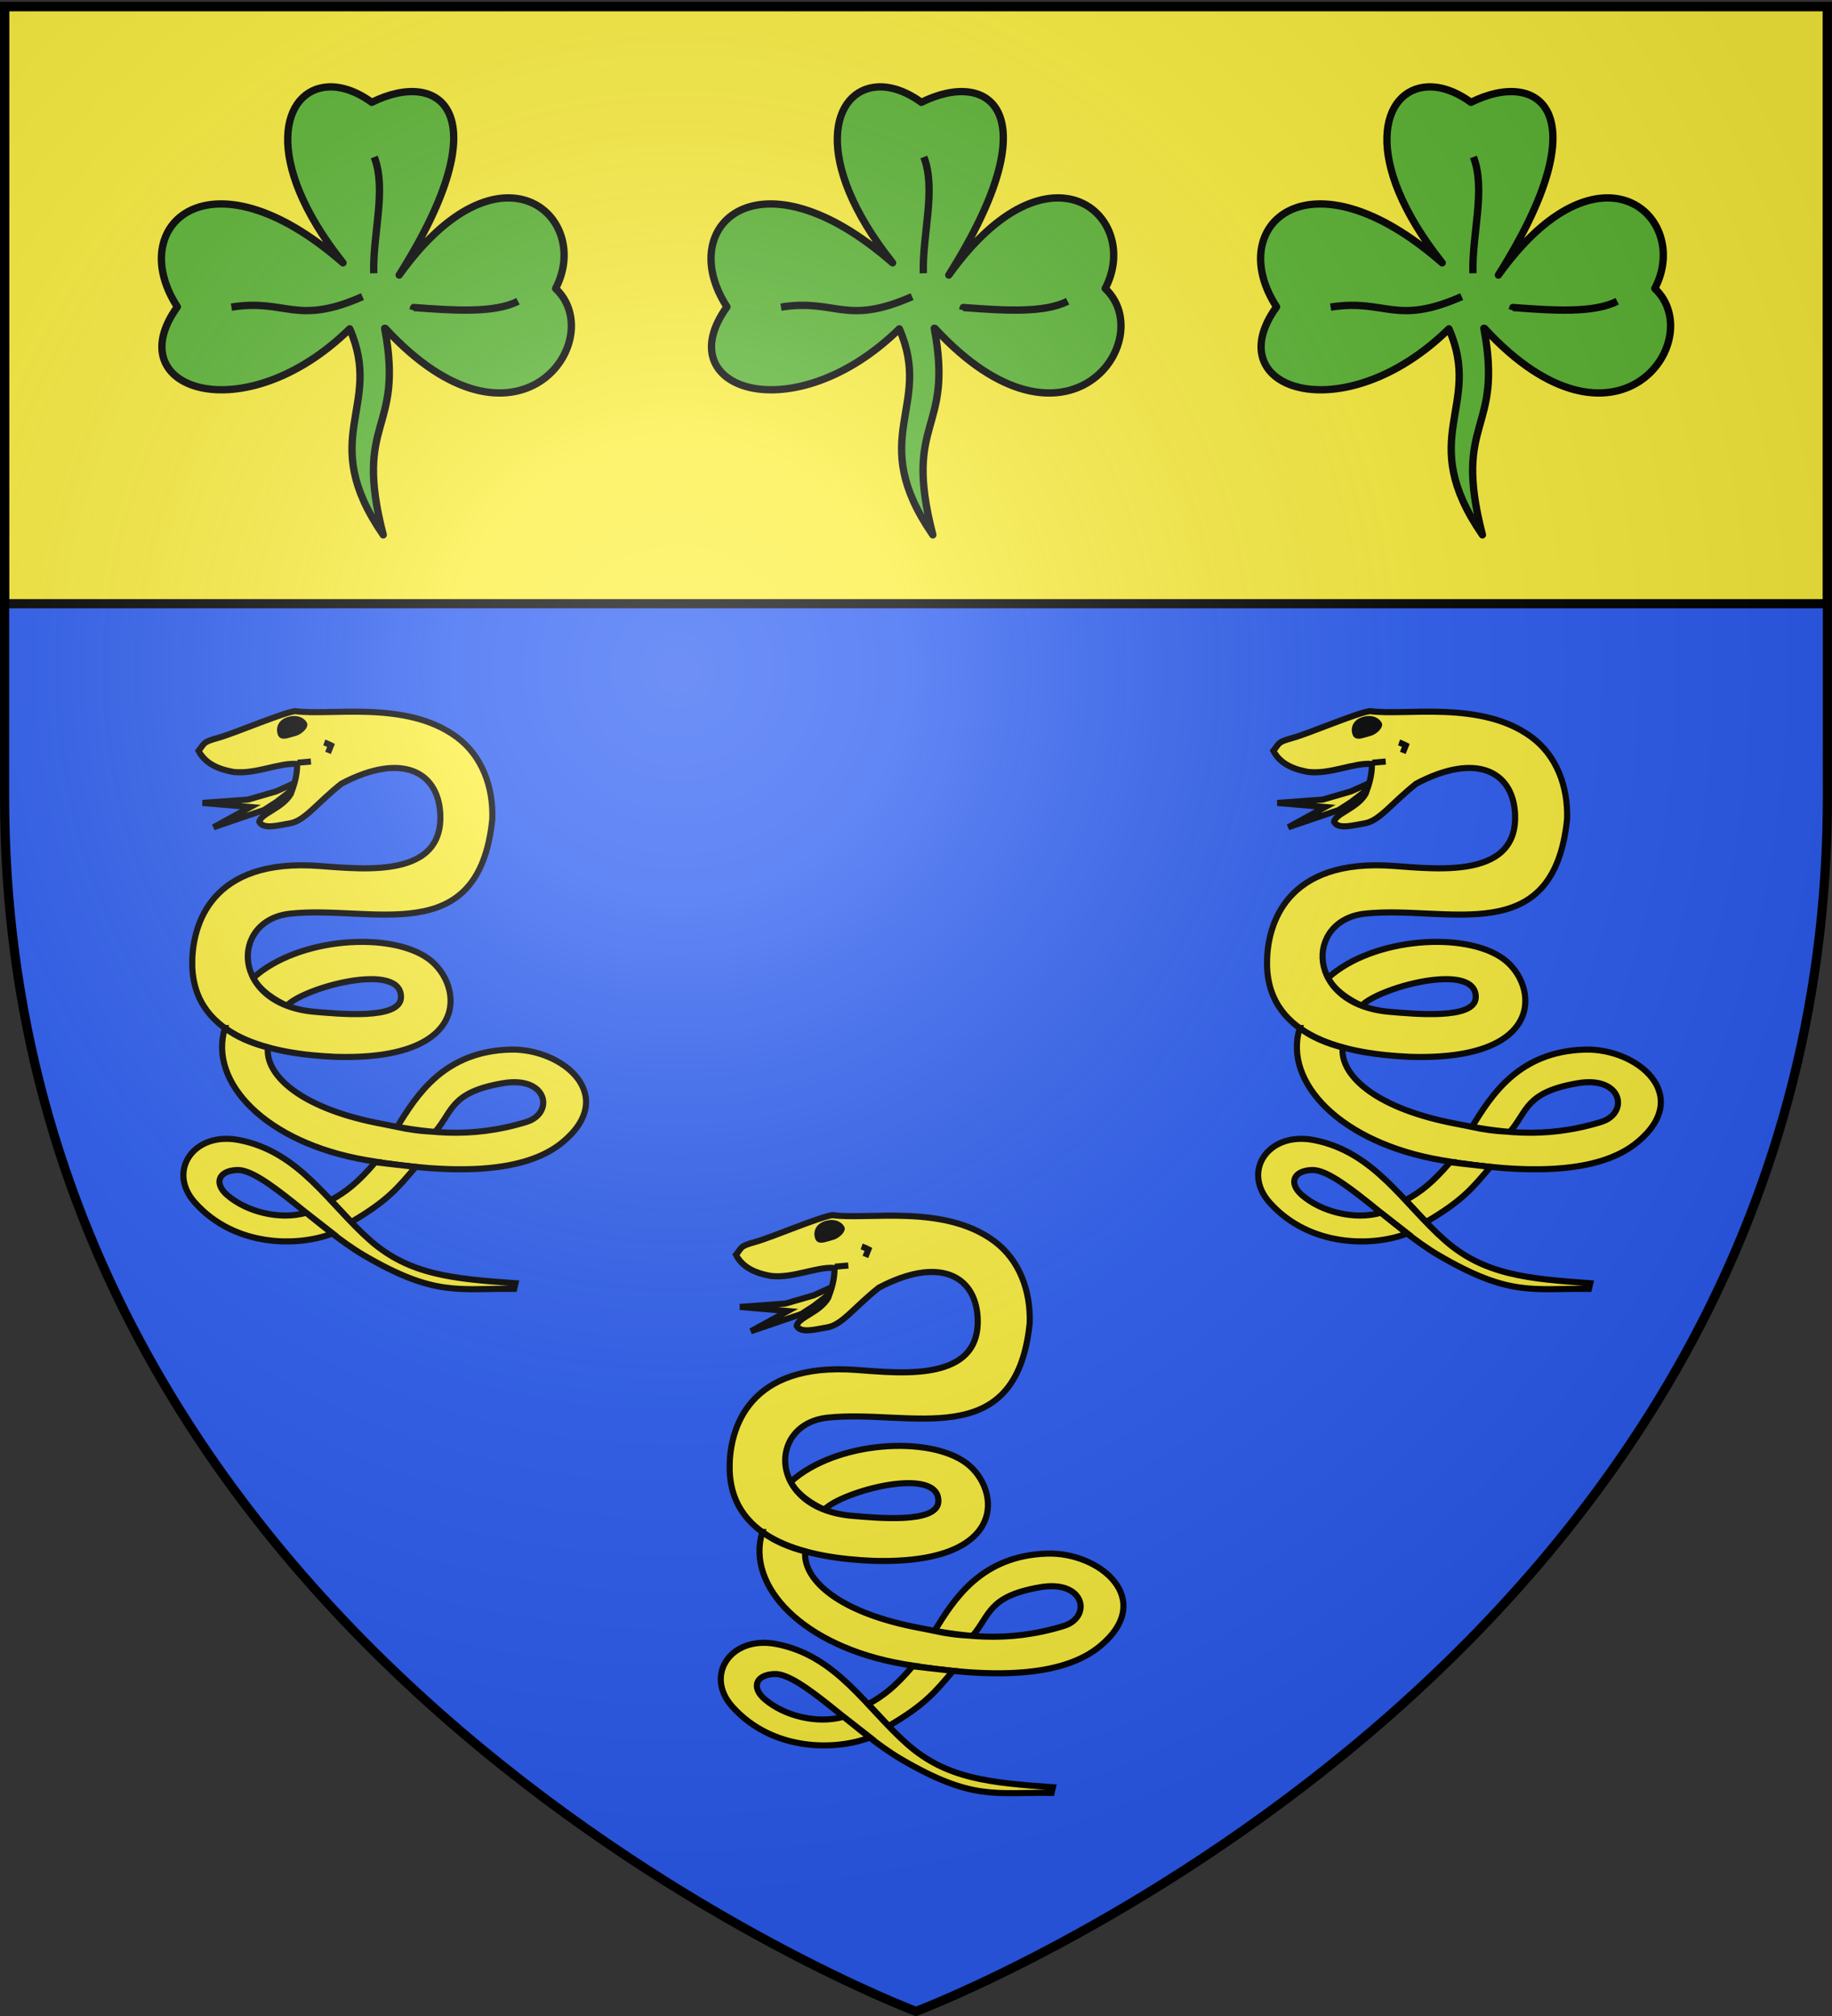 <svg xmlns="http://www.w3.org/2000/svg" xmlns:xlink="http://www.w3.org/1999/xlink" width="600" height="660" version="1.0"><rect width="100%" height="100%" fill="#333333" stroke="none"/><desc>Flag of Canton of Valais (Wallis)</desc><defs><radialGradient xlink:href="#a" id="g" cx="221.445" cy="226.331" r="300" fx="221.445" fy="226.331" gradientTransform="matrix(1.353 0 0 1.349 -77.63 -85.747)" gradientUnits="userSpaceOnUse"/><linearGradient id="a"><stop offset="0" style="stop-color:white;stop-opacity:.314"/><stop offset=".19" style="stop-color:white;stop-opacity:.251"/><stop offset=".6" style="stop-color:#6b6b6b;stop-opacity:.125"/><stop offset="1" style="stop-color:black;stop-opacity:.125"/></linearGradient></defs><g style="display:inline"><path d="M300 658.5s298.5-112.32 298.5-397.772V2.176H1.5v258.552C1.5 546.18 300 658.5 300 658.5" style="fill:#2b5df2;fill-opacity:1;fill-rule:evenodd;stroke:none;stroke-width:1px;stroke-linecap:butt;stroke-linejoin:miter;stroke-opacity:1;display:inline"/><path d="M1.5 2.142h597v195.5H1.5z" style="opacity:1;fill:#fcef3c;fill-opacity:1;stroke:#000;stroke-width:3;stroke-miterlimit:4;stroke-dasharray:none;stroke-opacity:1"/></g><g style="display:inline"><g id="c" style="display:inline"><path d="M1131.375 278.313c-18.972.792-27.641 29.813 5.875 72-54.574-47.77-89.517-15.344-67.812 18-24.594 34.06 27.469 51.273 70.562 9 14.043 32.019-13.9 44.296 13.719 84.312-12.406-47.88 8.696-41.504.593-84.531l.25.031c54.148 58.595 91.895 4.503 69.72-16.312 15.324-29.132-22.41-63.66-64.032-5.5 42.147-66.885 16.649-84.544-11.219-70.688-6.232-4.535-12.344-6.534-17.656-6.312z" style="opacity:1;fill:#5ab532;fill-opacity:1;fill-rule:evenodd;stroke:#000;stroke-width:3;stroke-linecap:butt;stroke-linejoin:round;stroke-miterlimit:4;stroke-dasharray:none;stroke-opacity:1" transform="matrix(.8 0 0 .8 -617.463 -194.196)"/><path d="M1208.898 366.022c-9.647 4.92-26.092 3.811-42.694 2.563l-.292 1.089M1150.035 306.99c5.163 13.279-.666 31.601-.2 47.59M1145.226 364.13c-27.352 12.07-31.065.728-53.66 4.293" style="opacity:1;fill:#5ab532;fill-opacity:1;fill-rule:evenodd;stroke:#000;stroke-width:3;stroke-linecap:butt;stroke-linejoin:round;stroke-miterlimit:4;stroke-dasharray:none;stroke-opacity:1" transform="matrix(.8 0 0 .8 -617.463 -194.196)"/></g><use xlink:href="#c" id="d" width="600" height="660" x="0" y="0" style="display:inline" transform="translate(-180)"/><use xlink:href="#d" width="600" height="660" style="display:inline" transform="translate(360)"/><g id="e" style="display:inline"><path d="M1004.271 518.272c.074 0 .148 0 0 0" style="fill:#fcef3c;fill-opacity:1;fill-rule:evenodd;stroke:none;stroke-width:2;stroke-linecap:butt;stroke-linejoin:miter;marker:none;marker-start:none;marker-mid:none;marker-end:none;stroke-miterlimit:4;stroke-dasharray:none;stroke-dashoffset:0;stroke-opacity:1;visibility:visible;display:inline;overflow:visible" transform="rotate(5 660.905 -7515.549)"/><path d="m959.953 428.249-8.99 3.482-14.724 2.386 15.752-.023-11.48 7.643 15.961-7.052 3.753-2.911 10.376-9.513z" style="fill:#fcef3c;fill-opacity:1;fill-rule:evenodd;stroke:#000;stroke-width:2;stroke-linecap:butt;stroke-linejoin:miter;stroke-miterlimit:4;stroke-dasharray:none;stroke-opacity:1" transform="rotate(5 660.905 -7515.549)"/><path d="M969.567 497.815c5.147-6.486 36.283-17.857 36.968-5.907.426 7.423-20.163 7.082-27.475 7.132-27.919.196-30.651-27.44-11.105-31.303 26.52-5.242 62.652 6.747 63.29-36.6-.574-10.583-5.16-20.382-13.987-25.772-17.555-10.719-42.115-3.161-53.44-3.839-4.514 1.107-19.226 9.013-24.3 10.907-5.044 1.883-4.183 2.018-6.057 4.81 2.93 4.572 8.195 5.535 12 5.888 7.384.184 14.605-4.397 20.556-4.43.296 4.117-.376 6.742-1.23 9.923-2.409 5.106-9.287 7.213-9.476 10.077 1.643 2.433 6.412.482 10.21-.462 4.736-1.393 8.075-7.357 15.492-14.366 18.758-12.08 30.972-6.63 33.03 6.527 3.66 23.384-28.18 20.393-41.037 21.042-33.982 1.713-36.728 24.782-35.472 36.041 2.662 23.845 29.322 26.512 49.126 25.658 44.923-2.478 39.887-27.158 27.92-34.536-13.108-8.082-43.244-3.436-56.765 11.096 2.475 4.098 8.088 6.911 11.752 8.114z" style="fill:#fcef3c;fill-opacity:1;fill-rule:evenodd;stroke:#000;stroke-width:2;stroke-linecap:butt;stroke-linejoin:miter;stroke-miterlimit:4;stroke-dasharray:none;stroke-opacity:1" transform="rotate(5 660.905 -7515.549)"/><path d="M967.207 405.593c.187.815-1.412 2.643-3.004 3.149-1.363.433-3.729 1.756-4.323.767-.714-1.188-.995-3.98 2.652-5.119 2.649-.826 4.181.388 4.675 1.203z" style="fill:#000;fill-opacity:1;fill-rule:evenodd;stroke:#000;stroke-width:2;stroke-linejoin:miter;stroke-miterlimit:4;stroke-dasharray:none;stroke-opacity:1" transform="rotate(5 660.905 -7515.549)"/><path d="m966.11 418.28 4.316-.76M974.233 410.92c1.015.254 2.284.762 2.284.762l-.762 2.538" style="fill:#fcef3c;fill-opacity:1;stroke:#000;stroke-width:2;stroke-miterlimit:4;stroke-dasharray:none;stroke-opacity:1" transform="rotate(5 660.905 -7515.549)"/><path d="M252.337 523.91c-3.93 18.135 16.6 36.31 49.959 39.047 29.02 2.381 52.035-.202 63.436-11.433 17.106-16.85-2.674-30.744-19.833-28.714-21.448 2.538-29.126 17.543-34.564 28.449 4.028.492 7.06.696 12.54.508 5.259-7.294 3.807-13.341 20.694-17.79 14.453-3.807 17.757 8.332 8.774 11.964-18.26 7.383-33.206 6.364-49.186 4.52-25.761-2.973-37.417-12.746-37.256-21.427-5.264-.869-10.598-2.553-14.564-5.124z" style="opacity:1;fill:#fcef3c;fill-opacity:1;stroke:#000;stroke-width:2;stroke-miterlimit:4;stroke-dasharray:none;stroke-opacity:1" transform="rotate(5 506.944 482.323)"/><path d="m305.217 563.39 13.297.365c-5.26 7.374-8.112 11.796-19.43 19.802l-7.285-6.53c4.827-3.254 8.215-6.425 13.418-13.637z" style="opacity:1;fill:#fcef3c;fill-opacity:1;stroke:#000;stroke-width:2;stroke-miterlimit:4;stroke-dasharray:none;stroke-opacity:1" transform="rotate(5 506.944 482.323)"/><path d="M354.406 598.85c-20.588.336-34.884.286-48.654-9.838-14.525-10.678-25.538-26.93-45.73-28.98-14.988-1.521-22.595 12.206-12.508 21.674 14.366 13.484 34.936 11.49 45.827 6.105l-9.21-5.977c-8.553 3.235-19.504 1.367-26.236-3.456-4.732-3.391-3.769-7.706 2.393-8.508 8.51-1.109 28.173 16.772 43.869 24.194 24.382 11.53 31.562 8.056 49.984 6.647z" style="opacity:1;fill:#fcef3c;fill-opacity:1;stroke:#000;stroke-width:2;stroke-miterlimit:4;stroke-dasharray:none;stroke-opacity:1" transform="rotate(5 506.944 482.323)"/></g><use xlink:href="#e" id="f" width="600" height="660" x="0" y="0" style="display:inline" transform="translate(176 -165)"/><use xlink:href="#f" width="600" height="660" style="display:inline" transform="translate(-352)"/></g><g style="display:inline"><path d="M300 658.5s298.5-112.32 298.5-397.772V2.176H1.5v258.552C1.5 546.18 300 658.5 300 658.5" style="opacity:1;fill:url(#g);fill-opacity:1;fill-rule:evenodd;stroke:none;stroke-width:1px;stroke-linecap:butt;stroke-linejoin:miter;stroke-opacity:1"/></g><g style="display:inline"><path d="M300 658.5S1.5 546.18 1.5 260.728V2.176h597v258.552C598.5 546.18 300 658.5 300 658.5z" style="opacity:1;fill:none;fill-opacity:1;fill-rule:evenodd;stroke:#000;stroke-width:3;stroke-linecap:butt;stroke-linejoin:miter;stroke-miterlimit:4;stroke-dasharray:none;stroke-opacity:1"/></g></svg>
